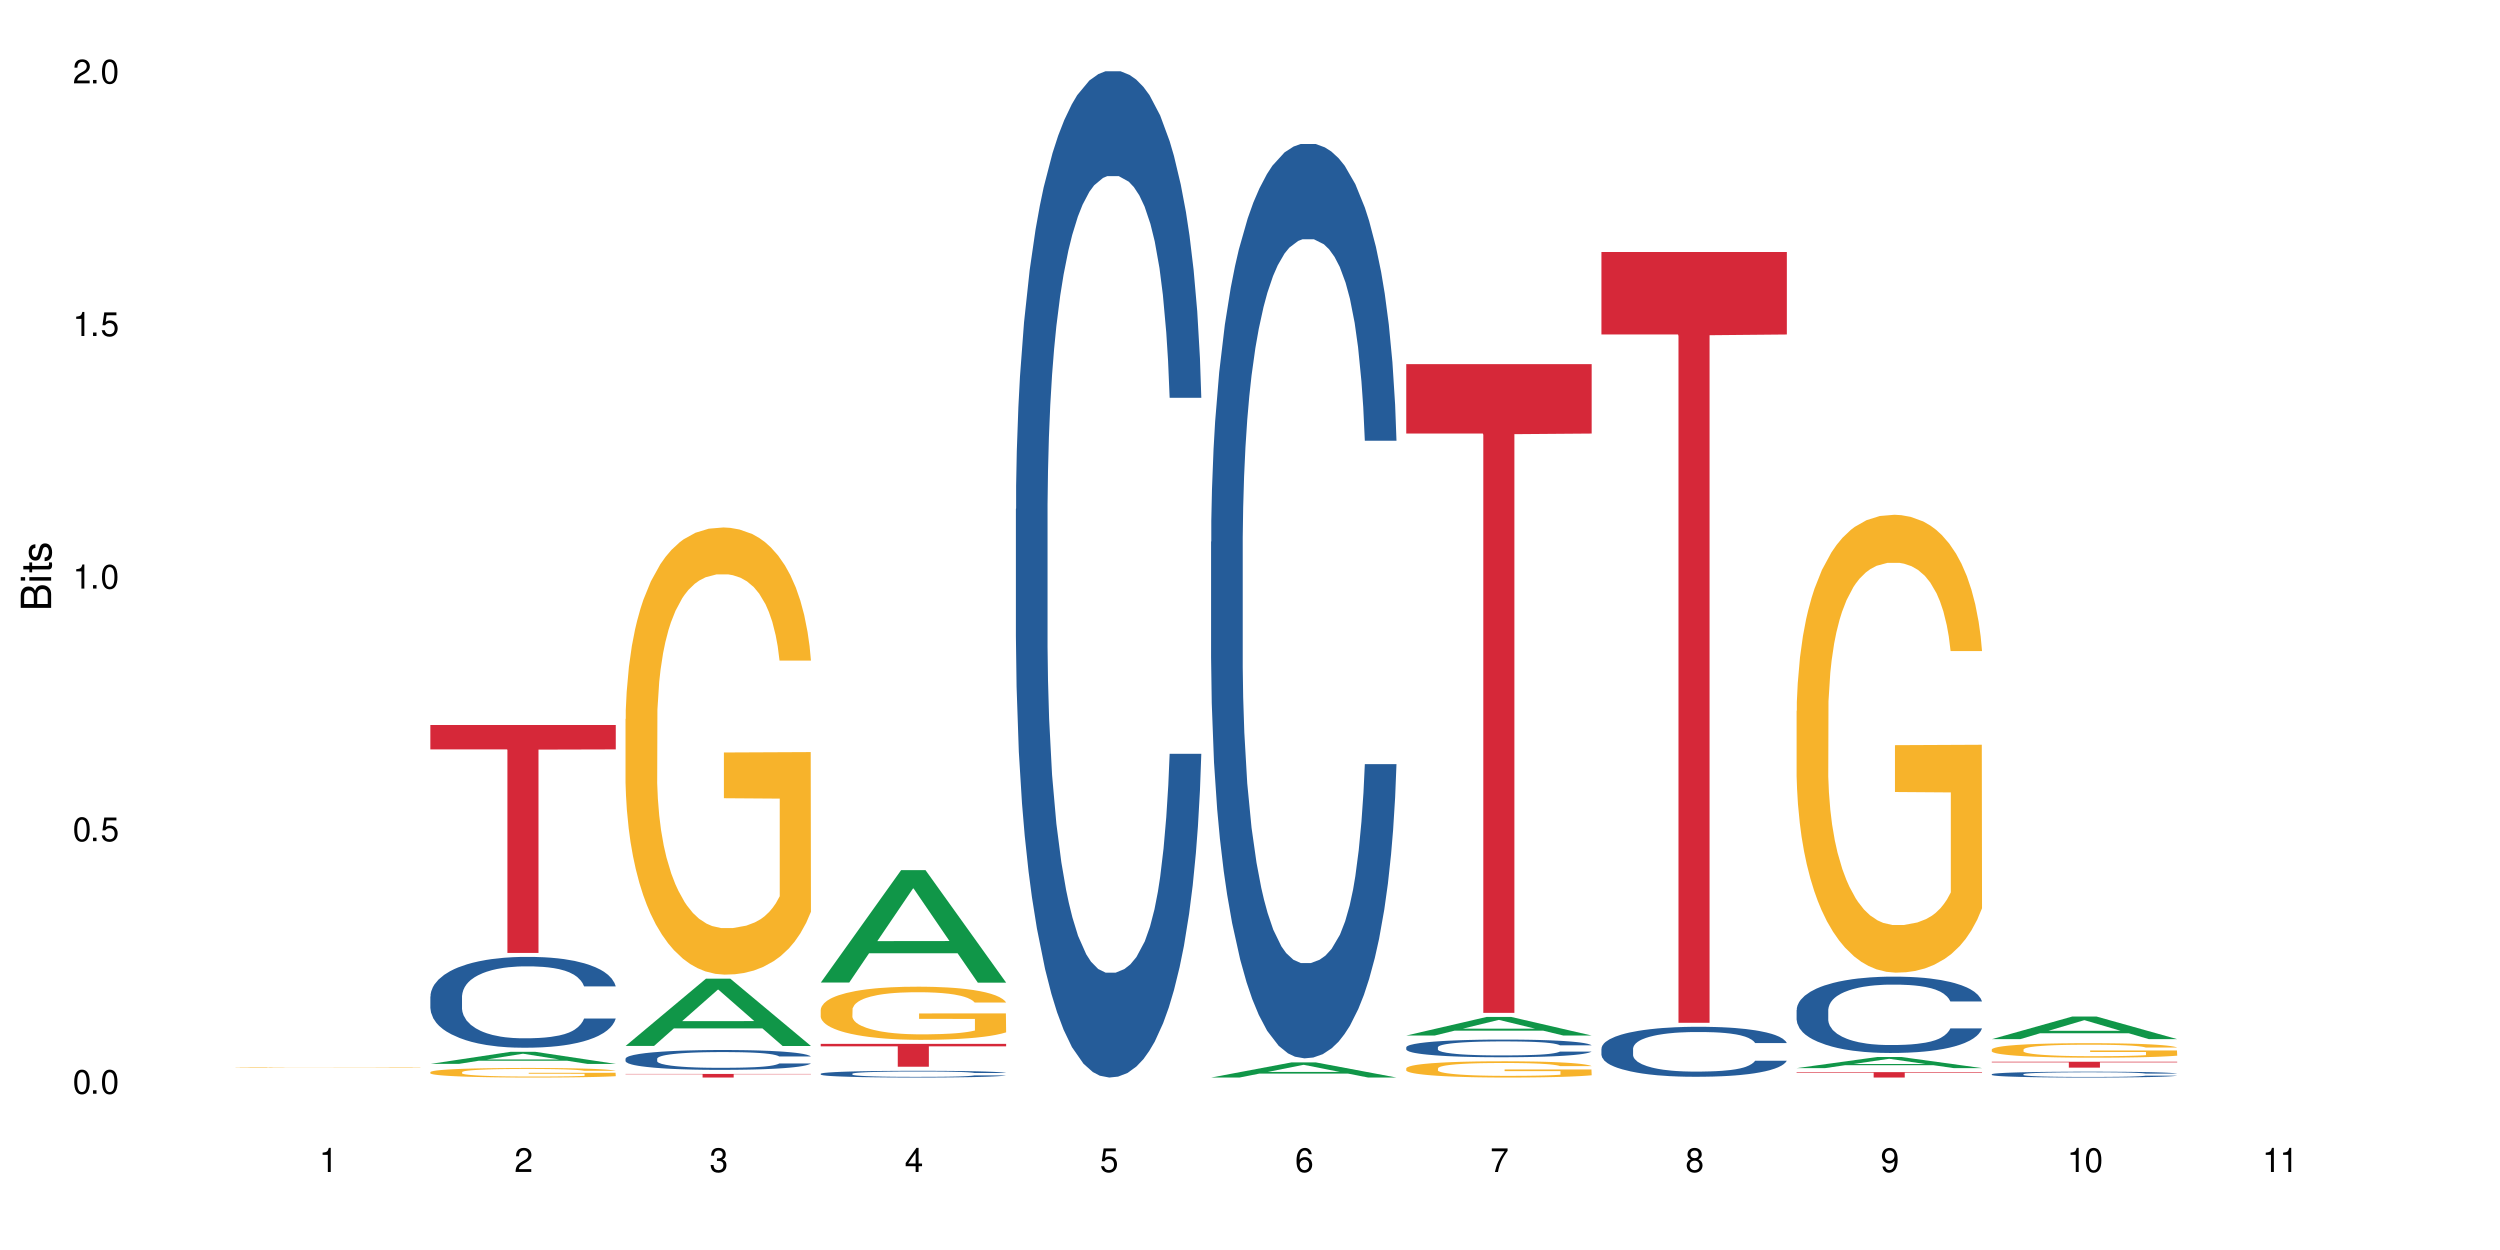 <?xml version="1.0" encoding="UTF-8"?>
<svg xmlns="http://www.w3.org/2000/svg" xmlns:xlink="http://www.w3.org/1999/xlink" width="720" height="360" viewBox="0 0 720 360">
<defs>
<g>
<g id="glyph-0-0">
</g>
<g id="glyph-0-1">
<path d="M 2.641 -6.938 C 2 -6.938 1.422 -6.656 1.078 -6.172 C 0.641 -5.562 0.406 -4.641 0.406 -3.359 C 0.406 -1.016 1.188 0.219 2.641 0.219 C 4.078 0.219 4.859 -1.016 4.859 -3.297 C 4.859 -4.641 4.656 -5.547 4.203 -6.172 C 3.844 -6.656 3.281 -6.938 2.641 -6.938 Z M 2.641 -6.188 C 3.547 -6.188 4 -5.25 4 -3.375 C 4 -1.406 3.562 -0.484 2.625 -0.484 C 1.734 -0.484 1.281 -1.438 1.281 -3.344 C 1.281 -5.25 1.734 -6.188 2.641 -6.188 Z M 2.641 -6.188 "/>
</g>
<g id="glyph-0-2">
<path d="M 1.828 -1 L 0.828 -1 L 0.828 0 L 1.828 0 Z M 1.828 -1 "/>
</g>
<g id="glyph-0-3">
<path d="M 4.562 -6.797 L 1.062 -6.797 L 0.547 -3.094 L 1.328 -3.094 C 1.719 -3.562 2.047 -3.734 2.578 -3.734 C 3.484 -3.734 4.062 -3.109 4.062 -2.094 C 4.062 -1.125 3.484 -0.531 2.578 -0.531 C 1.828 -0.531 1.375 -0.906 1.188 -1.672 L 0.328 -1.672 C 0.453 -1.109 0.547 -0.844 0.75 -0.594 C 1.125 -0.078 1.828 0.219 2.594 0.219 C 3.969 0.219 4.922 -0.781 4.922 -2.219 C 4.922 -3.562 4.031 -4.484 2.719 -4.484 C 2.25 -4.484 1.859 -4.359 1.469 -4.062 L 1.734 -5.969 L 4.562 -5.969 Z M 4.562 -6.797 "/>
</g>
<g id="glyph-0-4">
<path d="M 2.484 -4.938 L 2.484 0 L 3.328 0 L 3.328 -6.938 L 2.766 -6.938 C 2.469 -5.875 2.281 -5.734 0.984 -5.562 L 0.984 -4.938 Z M 2.484 -4.938 "/>
</g>
<g id="glyph-0-5">
<path d="M 4.859 -0.828 L 1.281 -0.828 C 1.359 -1.406 1.672 -1.781 2.5 -2.281 L 3.469 -2.828 C 4.406 -3.344 4.906 -4.062 4.906 -4.906 C 4.906 -5.484 4.672 -6.031 4.266 -6.406 C 3.859 -6.766 3.375 -6.938 2.719 -6.938 C 1.859 -6.938 1.219 -6.625 0.844 -6.031 C 0.609 -5.672 0.5 -5.234 0.484 -4.531 L 1.328 -4.531 C 1.359 -5.016 1.406 -5.281 1.531 -5.516 C 1.75 -5.938 2.188 -6.203 2.703 -6.203 C 3.469 -6.203 4.031 -5.641 4.031 -4.891 C 4.031 -4.344 3.719 -3.859 3.125 -3.516 L 2.234 -3 C 0.812 -2.172 0.406 -1.531 0.328 -0.016 L 4.859 -0.016 Z M 4.859 -0.828 "/>
</g>
<g id="glyph-0-6">
<path d="M 2.125 -3.188 L 2.578 -3.188 C 3.5 -3.188 3.984 -2.766 3.984 -1.922 C 3.984 -1.062 3.469 -0.531 2.594 -0.531 C 1.656 -0.531 1.203 -1 1.156 -2.016 L 0.312 -2.016 C 0.344 -1.453 0.438 -1.094 0.609 -0.781 C 0.953 -0.109 1.625 0.219 2.547 0.219 C 3.953 0.219 4.859 -0.625 4.859 -1.938 C 4.859 -2.828 4.516 -3.297 3.703 -3.594 C 4.344 -3.844 4.656 -4.328 4.656 -5.031 C 4.656 -6.219 3.875 -6.938 2.578 -6.938 C 1.203 -6.938 0.484 -6.172 0.453 -4.703 L 1.297 -4.703 C 1.312 -5.125 1.344 -5.359 1.453 -5.578 C 1.641 -5.969 2.062 -6.203 2.594 -6.203 C 3.344 -6.203 3.797 -5.75 3.797 -5 C 3.797 -4.516 3.609 -4.219 3.25 -4.047 C 3.016 -3.953 2.703 -3.922 2.125 -3.906 Z M 2.125 -3.188 "/>
</g>
<g id="glyph-0-7">
<path d="M 3.141 -1.672 L 3.141 0 L 3.984 0 L 3.984 -1.672 L 4.984 -1.672 L 4.984 -2.438 L 3.984 -2.438 L 3.984 -6.938 L 3.359 -6.938 L 0.266 -2.578 L 0.266 -1.672 Z M 3.141 -2.438 L 1 -2.438 L 3.141 -5.5 Z M 3.141 -2.438 "/>
</g>
<g id="glyph-0-8">
<path d="M 4.781 -5.125 C 4.609 -6.266 3.891 -6.938 2.844 -6.938 C 2.094 -6.938 1.422 -6.578 1.031 -5.953 C 0.594 -5.266 0.406 -4.422 0.406 -3.172 C 0.406 -2 0.578 -1.25 0.984 -0.641 C 1.359 -0.078 1.953 0.219 2.703 0.219 C 3.984 0.219 4.922 -0.75 4.922 -2.094 C 4.922 -3.375 4.062 -4.281 2.844 -4.281 C 2.172 -4.281 1.641 -4.031 1.281 -3.516 C 1.281 -5.234 1.828 -6.188 2.797 -6.188 C 3.391 -6.188 3.797 -5.797 3.938 -5.125 Z M 2.734 -3.531 C 3.547 -3.531 4.062 -2.953 4.062 -2.031 C 4.062 -1.156 3.484 -0.531 2.703 -0.531 C 1.922 -0.531 1.328 -1.188 1.328 -2.078 C 1.328 -2.938 1.906 -3.531 2.734 -3.531 Z M 2.734 -3.531 "/>
</g>
<g id="glyph-0-9">
<path d="M 4.984 -6.797 L 0.438 -6.797 L 0.438 -5.969 L 4.109 -5.969 C 2.5 -3.656 1.828 -2.234 1.328 0 L 2.219 0 C 2.594 -2.172 3.453 -4.047 4.984 -6.094 Z M 4.984 -6.797 "/>
</g>
<g id="glyph-0-10">
<path d="M 3.75 -3.656 C 4.469 -4.094 4.688 -4.438 4.688 -5.078 C 4.688 -6.172 3.844 -6.938 2.641 -6.938 C 1.438 -6.938 0.594 -6.172 0.594 -5.094 C 0.594 -4.438 0.812 -4.094 1.516 -3.656 C 0.734 -3.266 0.359 -2.703 0.359 -1.922 C 0.359 -0.656 1.281 0.219 2.641 0.219 C 3.984 0.219 4.922 -0.656 4.922 -1.922 C 4.922 -2.703 4.531 -3.266 3.75 -3.656 Z M 2.641 -6.188 C 3.359 -6.188 3.812 -5.75 3.812 -5.062 C 3.812 -4.406 3.344 -3.984 2.641 -3.984 C 1.922 -3.984 1.453 -4.406 1.453 -5.078 C 1.453 -5.75 1.922 -6.188 2.641 -6.188 Z M 2.641 -3.266 C 3.484 -3.266 4.062 -2.719 4.062 -1.906 C 4.062 -1.078 3.484 -0.531 2.625 -0.531 C 1.797 -0.531 1.219 -1.094 1.219 -1.906 C 1.219 -2.719 1.781 -3.266 2.641 -3.266 Z M 2.641 -3.266 "/>
</g>
<g id="glyph-0-11">
<path d="M 0.516 -1.578 C 0.672 -0.453 1.406 0.219 2.438 0.219 C 3.188 0.219 3.859 -0.141 4.266 -0.766 C 4.688 -1.453 4.891 -2.297 4.891 -3.547 C 4.891 -4.719 4.703 -5.453 4.312 -6.078 C 3.938 -6.641 3.344 -6.938 2.594 -6.938 C 1.297 -6.938 0.359 -5.969 0.359 -4.625 C 0.359 -3.344 1.234 -2.453 2.453 -2.453 C 3.094 -2.453 3.578 -2.672 4.016 -3.203 C 4 -1.484 3.469 -0.531 2.5 -0.531 C 1.906 -0.531 1.484 -0.906 1.359 -1.578 Z M 2.578 -6.203 C 3.375 -6.203 3.969 -5.531 3.969 -4.641 C 3.969 -3.797 3.391 -3.188 2.547 -3.188 C 1.734 -3.188 1.234 -3.766 1.234 -4.688 C 1.234 -5.562 1.797 -6.203 2.578 -6.203 Z M 2.578 -6.203 "/>
</g>
<g id="glyph-1-0">
</g>
<g id="glyph-1-1">
<path d="M 0 -0.953 L 0 -4.891 C 0 -5.719 -0.234 -6.344 -0.734 -6.797 C -1.188 -7.234 -1.812 -7.469 -2.5 -7.469 C -3.547 -7.469 -4.188 -7 -4.625 -5.875 C -4.984 -6.688 -5.625 -7.094 -6.531 -7.094 C -7.172 -7.094 -7.734 -6.859 -8.141 -6.391 C -8.562 -5.922 -8.75 -5.344 -8.75 -4.5 L -8.75 -0.953 Z M -4.984 -2.062 L -7.766 -2.062 L -7.766 -4.219 C -7.766 -4.844 -7.688 -5.203 -7.453 -5.5 C -7.219 -5.812 -6.859 -5.969 -6.375 -5.969 C -5.891 -5.969 -5.531 -5.812 -5.297 -5.5 C -5.062 -5.203 -4.984 -4.844 -4.984 -4.219 Z M -0.984 -2.062 L -4 -2.062 L -4 -4.781 C -4 -5.766 -3.438 -6.359 -2.484 -6.359 C -1.547 -6.359 -0.984 -5.766 -0.984 -4.781 Z M -0.984 -2.062 "/>
</g>
<g id="glyph-1-2">
<path d="M -6.281 -1.797 L -6.281 -0.797 L 0 -0.797 L 0 -1.797 Z M -8.75 -1.797 L -8.75 -0.797 L -7.484 -0.797 L -7.484 -1.797 Z M -8.75 -1.797 "/>
</g>
<g id="glyph-1-3">
<path d="M -6.281 -3.047 L -6.281 -2.016 L -8.016 -2.016 L -8.016 -1.016 L -6.281 -1.016 L -6.281 -0.172 L -5.469 -0.172 L -5.469 -1.016 L -0.719 -1.016 C -0.078 -1.016 0.281 -1.453 0.281 -2.234 C 0.281 -2.5 0.25 -2.719 0.188 -3.047 L -0.641 -3.047 C -0.609 -2.906 -0.594 -2.766 -0.594 -2.562 C -0.594 -2.141 -0.719 -2.016 -1.156 -2.016 L -5.469 -2.016 L -5.469 -3.047 Z M -6.281 -3.047 "/>
</g>
<g id="glyph-1-4">
<path d="M -4.531 -5.25 C -5.766 -5.25 -6.469 -4.422 -6.469 -2.969 C -6.469 -1.516 -5.719 -0.562 -4.547 -0.562 C -3.562 -0.562 -3.094 -1.062 -2.734 -2.562 L -2.516 -3.484 C -2.344 -4.188 -2.094 -4.469 -1.641 -4.469 C -1.047 -4.469 -0.641 -3.875 -0.641 -3 C -0.641 -2.453 -0.797 -2 -1.062 -1.75 C -1.25 -1.594 -1.422 -1.531 -1.875 -1.469 L -1.875 -0.406 C -0.422 -0.453 0.281 -1.266 0.281 -2.922 C 0.281 -4.5 -0.5 -5.516 -1.719 -5.516 C -2.656 -5.516 -3.172 -4.984 -3.469 -3.734 L -3.703 -2.766 C -3.891 -1.953 -4.156 -1.609 -4.594 -1.609 C -5.188 -1.609 -5.547 -2.125 -5.547 -2.938 C -5.547 -3.75 -5.203 -4.172 -4.531 -4.203 Z M -4.531 -5.25 "/>
</g>
</g>
</defs>
<rect x="-72" y="-36" width="864" height="432" fill="rgb(100%, 100%, 100%)" fill-opacity="1"/>
<path fill-rule="nonzero" fill="rgb(96.863%, 70.196%, 16.863%)" fill-opacity="1" d="M 67.73 307.371 L 67.797 307.371 L 67.797 307.367 L 68.055 307.359 L 68.707 307.348 L 69.555 307.34 L 70.465 307.332 L 71.051 307.332 L 72.027 307.324 L 72.875 307.32 L 75.023 307.312 L 77.762 307.305 L 79.258 307.305 L 80.949 307.301 L 83.359 307.297 L 84.469 307.297 L 87.855 307.293 L 104.199 307.293 L 106.285 307.297 L 107.91 307.297 L 109.605 307.301 L 111.688 307.305 L 113.645 307.309 L 116.77 307.316 L 118.07 307.32 L 119.18 307.328 L 120.156 307.336 L 120.742 307.34 L 121.133 307.348 L 112.078 307.348 L 111.559 307.34 L 110.973 307.336 L 108.043 307.324 L 106.219 307.32 L 104.656 307.316 L 102.703 307.312 L 88.961 307.312 L 87.66 307.316 L 85.836 307.316 L 84.727 307.32 L 84.078 307.32 L 82.125 307.324 L 80.82 307.332 L 80.105 307.336 L 79.191 307.34 L 78.543 307.344 L 77.824 307.352 L 77.434 307.355 L 76.914 307.367 L 76.848 307.398 L 77.043 307.406 L 77.434 307.41 L 77.957 307.418 L 78.738 307.426 L 79.52 307.43 L 80.887 307.438 L 82.059 307.441 L 82.969 307.441 L 84.727 307.449 L 85.445 307.449 L 87.137 307.453 L 88.895 307.453 L 91.047 307.457 L 106.676 307.457 L 107.781 307.453 L 109.148 307.453 L 110.125 307.449 L 111.039 307.449 L 112.145 307.445 L 112.145 307.406 L 96.059 307.406 L 96.059 307.387 L 121.066 307.387 L 121.133 307.453 L 119.766 307.457 L 118.07 307.461 L 116.441 307.465 L 114.75 307.469 L 112.34 307.469 L 110.387 307.473 L 107.391 307.477 L 88.441 307.477 L 86.355 307.473 L 84.273 307.473 L 81.668 307.469 L 79.973 307.465 L 76.457 307.457 L 74.895 307.453 L 73.852 307.449 L 72.812 307.445 L 71.703 307.441 L 70.66 307.434 L 69.879 307.43 L 69.164 307.422 L 68.645 307.418 L 68.121 307.41 L 67.859 307.402 L 67.73 307.398 Z M 67.73 307.371 "/>
<path fill-rule="nonzero" fill="rgb(6.275%, 58.824%, 28.235%)" fill-opacity="1" d="M 123.941 306.402 L 124 306.402 L 147.105 302.914 L 154.125 302.914 L 177.344 306.406 L 169.184 306.406 L 163.367 305.496 L 137.863 305.496 L 132.156 306.402 L 123.941 306.402 L 140.316 305.117 L 161.027 305.117 L 150.699 303.484 L 150.586 303.484 L 150.473 303.492 L 140.258 305.117 L 140.316 305.117 Z M 123.941 306.402 "/>
<path fill-rule="nonzero" fill="rgb(14.51%, 36.078%, 60%)" fill-opacity="1" d="M 123.941 286.98 L 124.008 286.953 L 124.008 286.383 L 124.203 285.473 L 124.66 284.324 L 125.113 283.535 L 126.285 282.125 L 127.914 280.762 L 129.609 279.711 L 130.844 279.09 L 131.953 278.613 L 134.492 277.727 L 136.121 277.273 L 137.879 276.867 L 140.027 276.461 L 141.59 276.223 L 145.109 275.84 L 147.711 275.672 L 149.73 275.602 L 154.094 275.602 L 156.699 275.695 L 158.59 275.816 L 160.672 276.008 L 162.43 276.223 L 165.492 276.746 L 168.227 277.418 L 169.465 277.801 L 171.418 278.539 L 172.914 279.258 L 173.957 279.879 L 175.129 280.762 L 176.172 281.84 L 176.953 283.059 L 177.344 284.086 L 168.227 284.086 L 167.77 283.129 L 167.25 282.391 L 166.273 281.41 L 165.297 280.715 L 163.93 280.023 L 162.691 279.566 L 160.996 279.113 L 159.5 278.828 L 157.938 278.613 L 156.438 278.469 L 153.574 278.324 L 150.254 278.324 L 149.016 278.371 L 146.477 278.562 L 145.109 278.73 L 143.152 279.066 L 141.785 279.375 L 140.156 279.855 L 139.051 280.262 L 137.684 280.883 L 136.707 281.434 L 135.598 282.223 L 134.949 282.82 L 134.363 283.488 L 133.84 284.277 L 133.449 285.113 L 133.191 286 L 133.059 286.859 L 133.059 290.562 L 133.191 291.426 L 133.516 292.43 L 134.363 293.887 L 135.598 295.152 L 137.031 296.156 L 138.398 296.875 L 139.18 297.211 L 140.223 297.594 L 141.852 298.07 L 144.195 298.547 L 145.562 298.738 L 147.648 298.93 L 149.797 299.027 L 152.66 299.027 L 155.203 298.93 L 156.895 298.812 L 158.652 298.621 L 161.062 298.215 L 162.559 297.832 L 163.863 297.379 L 164.84 296.922 L 165.492 296.539 L 166.469 295.801 L 167.25 294.988 L 167.836 294.148 L 168.227 293.336 L 177.344 293.336 L 176.953 294.293 L 176.367 295.227 L 175.781 295.918 L 174.867 296.754 L 173.828 297.496 L 172.328 298.332 L 171.09 298.883 L 169.465 299.48 L 167.965 299.934 L 166.336 300.34 L 163.93 300.82 L 162.363 301.059 L 160.672 301.273 L 158.652 301.465 L 156.113 301.633 L 153.379 301.727 L 150.84 301.75 L 148.102 301.703 L 146.086 301.609 L 143.414 301.395 L 140.094 300.961 L 137.684 300.508 L 135.793 300.055 L 134.168 299.578 L 132.344 298.93 L 130 297.879 L 128.566 297.066 L 127.59 296.398 L 126.48 295.465 L 125.699 294.629 L 124.789 293.289 L 124.137 291.594 L 123.941 290.277 Z M 123.941 286.98 "/>
<path fill-rule="nonzero" fill="rgb(96.863%, 70.196%, 16.863%)" fill-opacity="1" d="M 123.941 308.754 L 124.008 308.75 L 124.008 308.699 L 124.27 308.586 L 124.918 308.43 L 125.766 308.301 L 126.676 308.203 L 127.266 308.148 L 128.242 308.074 L 129.086 308.016 L 131.234 307.902 L 133.973 307.797 L 135.469 307.754 L 137.164 307.711 L 139.57 307.66 L 140.68 307.645 L 144.066 307.605 L 147.906 307.578 L 152.141 307.57 L 154.094 307.574 L 156.766 307.582 L 160.41 307.609 L 162.496 307.637 L 164.125 307.66 L 165.816 307.695 L 167.902 307.746 L 169.855 307.805 L 171.418 307.867 L 172.98 307.941 L 174.281 308.023 L 175.391 308.109 L 176.367 308.215 L 176.953 308.305 L 177.344 308.395 L 168.293 308.395 L 167.77 308.305 L 167.184 308.238 L 166.207 308.152 L 165.23 308.094 L 164.254 308.047 L 162.43 307.98 L 160.867 307.938 L 158.914 307.902 L 157.023 307.883 L 154.875 307.867 L 153.574 307.859 L 150.121 307.859 L 146.996 307.879 L 145.172 307.898 L 143.871 307.918 L 142.047 307.957 L 140.941 307.988 L 140.289 308.008 L 138.336 308.086 L 137.031 308.156 L 136.316 308.203 L 135.402 308.281 L 134.754 308.348 L 134.035 308.449 L 133.645 308.523 L 133.125 308.695 L 133.059 309.148 L 133.254 309.246 L 133.645 309.348 L 134.168 309.441 L 134.949 309.535 L 135.73 309.609 L 137.098 309.707 L 138.27 309.773 L 139.18 309.816 L 140.941 309.883 L 141.656 309.906 L 143.348 309.953 L 145.109 309.988 L 147.258 310.016 L 148.883 310.031 L 151.488 310.047 L 154.812 310.047 L 158.719 310.031 L 161.191 310.008 L 162.887 309.988 L 163.992 309.973 L 165.359 309.945 L 166.336 309.918 L 167.25 309.891 L 168.355 309.848 L 168.355 309.246 L 152.27 309.242 L 152.27 308.961 L 177.277 308.957 L 177.344 309.945 L 175.977 310.012 L 174.281 310.078 L 172.656 310.129 L 170.961 310.172 L 168.551 310.219 L 166.598 310.25 L 163.602 310.285 L 160.867 310.309 L 158 310.324 L 155.461 310.328 L 152.465 310.332 L 149.797 310.328 L 146.93 310.312 L 144.652 310.293 L 142.566 310.266 L 140.484 310.234 L 137.879 310.18 L 136.188 310.137 L 134.426 310.086 L 132.668 310.023 L 131.105 309.953 L 130.062 309.902 L 129.023 309.84 L 127.914 309.766 L 126.871 309.68 L 126.09 309.602 L 125.375 309.512 L 124.855 309.43 L 124.332 309.316 L 124.074 309.227 L 123.941 309.148 Z M 123.941 308.754 "/>
<path fill-rule="nonzero" fill="rgb(83.922%, 15.686%, 22.353%)" fill-opacity="1" d="M 123.941 208.805 L 177.344 208.805 L 177.344 215.828 L 155.086 215.891 L 155.086 274.438 L 146.133 274.438 L 146.133 215.953 L 146.004 215.828 L 123.941 215.828 Z M 123.941 208.805 "/>
<path fill-rule="nonzero" fill="rgb(6.275%, 58.824%, 28.235%)" fill-opacity="1" d="M 180.152 301.227 L 180.211 301.207 L 203.316 281.863 L 210.336 281.863 L 233.555 301.242 L 225.395 301.242 L 219.578 296.184 L 194.074 296.184 L 188.371 301.227 L 180.152 301.227 L 196.527 294.094 L 217.238 294.074 L 206.91 285.031 L 206.797 285.012 L 206.684 285.066 L 196.473 294.074 L 196.527 294.094 Z M 180.152 301.227 "/>
<path fill-rule="nonzero" fill="rgb(14.51%, 36.078%, 60%)" fill-opacity="1" d="M 180.152 304.895 L 180.219 304.891 L 180.219 304.766 L 180.414 304.566 L 180.871 304.316 L 181.324 304.141 L 182.5 303.832 L 184.125 303.535 L 185.82 303.305 L 187.059 303.172 L 188.164 303.066 L 190.703 302.871 L 192.332 302.773 L 194.09 302.684 L 196.238 302.594 L 197.801 302.543 L 201.32 302.461 L 203.922 302.422 L 205.941 302.406 L 210.305 302.406 L 212.91 302.43 L 214.801 302.453 L 216.883 302.496 L 218.641 302.543 L 221.703 302.66 L 224.438 302.805 L 225.676 302.887 L 227.629 303.051 L 229.125 303.207 L 230.168 303.344 L 231.34 303.535 L 232.383 303.77 L 233.164 304.039 L 233.555 304.262 L 224.438 304.262 L 223.98 304.055 L 223.461 303.891 L 222.484 303.676 L 221.508 303.527 L 220.141 303.375 L 218.902 303.273 L 217.207 303.176 L 215.711 303.113 L 214.148 303.066 L 212.648 303.035 L 209.785 303.004 L 206.465 303.004 L 205.227 303.012 L 202.688 303.055 L 201.32 303.094 L 199.363 303.164 L 197.996 303.234 L 196.371 303.336 L 195.262 303.426 L 193.895 303.562 L 192.918 303.684 L 191.812 303.855 L 191.16 303.984 L 190.574 304.133 L 190.051 304.305 L 189.66 304.488 L 189.402 304.68 L 189.27 304.867 L 189.27 305.68 L 189.402 305.867 L 189.727 306.086 L 190.574 306.406 L 191.812 306.68 L 193.242 306.902 L 194.609 307.059 L 195.395 307.129 L 196.434 307.215 L 198.062 307.32 L 200.406 307.422 L 201.773 307.465 L 203.859 307.508 L 206.008 307.527 L 208.875 307.527 L 211.414 307.508 L 213.105 307.48 L 214.863 307.438 L 217.273 307.352 L 218.773 307.266 L 220.074 307.168 L 221.051 307.066 L 221.703 306.984 L 222.68 306.824 L 223.461 306.645 L 224.047 306.461 L 224.438 306.285 L 233.555 306.285 L 233.164 306.492 L 232.578 306.695 L 231.992 306.848 L 231.082 307.031 L 230.039 307.195 L 228.539 307.375 L 227.305 307.496 L 225.676 307.629 L 224.176 307.727 L 222.551 307.816 L 220.141 307.918 L 218.578 307.973 L 216.883 308.02 L 214.863 308.062 L 212.324 308.098 L 209.59 308.117 L 207.051 308.125 L 204.316 308.113 L 202.297 308.094 L 199.625 308.047 L 196.305 307.949 L 193.895 307.852 L 192.008 307.754 L 190.379 307.648 L 188.555 307.508 L 186.211 307.277 L 184.777 307.098 L 183.801 306.953 L 182.695 306.75 L 181.914 306.566 L 181 306.273 L 180.348 305.902 L 180.152 305.617 Z M 180.152 304.895 "/>
<path fill-rule="nonzero" fill="rgb(96.863%, 70.196%, 16.863%)" fill-opacity="1" d="M 180.152 207.07 L 180.219 206.953 L 180.219 204.602 L 180.48 199.309 L 181.129 192.016 L 181.977 186.016 L 182.891 181.312 L 183.477 178.84 L 184.453 175.312 L 185.297 172.727 L 187.449 167.434 L 190.184 162.492 L 191.68 160.375 L 193.375 158.375 L 195.785 156.141 L 196.891 155.316 L 200.277 153.438 L 204.121 152.262 L 208.352 151.906 L 210.305 152.023 L 212.977 152.496 L 216.621 153.789 L 218.707 154.965 L 220.336 156.141 L 222.027 157.672 L 224.113 160.023 L 226.066 162.844 L 227.629 165.668 L 229.191 169.195 L 230.492 172.961 L 231.602 177.078 L 232.578 182.016 L 233.164 186.133 L 233.555 190.25 L 224.504 190.25 L 223.98 186.133 L 223.395 182.957 L 222.418 179.078 L 221.441 176.254 L 220.465 174.02 L 218.641 170.961 L 217.078 169.078 L 215.125 167.434 L 213.238 166.375 L 211.086 165.668 L 209.785 165.434 L 206.332 165.434 L 203.207 166.258 L 201.383 167.199 L 200.082 168.137 L 198.258 169.902 L 197.152 171.312 L 196.5 172.254 L 194.547 175.902 L 193.242 179.195 L 192.527 181.43 L 191.617 184.957 L 190.965 188.133 L 190.246 192.84 L 189.855 196.367 L 189.336 204.363 L 189.27 225.535 L 189.465 230.004 L 189.855 234.828 L 190.379 239.062 L 191.16 243.531 L 191.941 246.941 L 193.309 251.531 L 194.48 254.59 L 195.395 256.586 L 197.152 259.762 L 197.867 260.82 L 199.562 262.938 L 201.32 264.586 L 203.469 265.996 L 205.098 266.703 L 207.699 267.289 L 211.023 267.289 L 214.93 266.586 L 217.402 265.645 L 219.098 264.703 L 220.203 263.879 L 221.57 262.586 L 222.551 261.41 L 223.461 260.117 L 224.566 258.117 L 224.566 230.004 L 208.484 229.887 L 208.484 216.715 L 233.488 216.598 L 233.555 262.586 L 232.188 265.762 L 230.492 268.82 L 228.867 271.172 L 227.172 273.172 L 224.762 275.406 L 222.809 276.816 L 219.812 278.465 L 217.078 279.523 L 214.215 280.23 L 211.672 280.582 L 208.68 280.699 L 206.008 280.465 L 203.141 279.758 L 200.863 278.816 L 198.777 277.641 L 196.695 276.113 L 194.09 273.641 L 192.398 271.645 L 190.641 269.172 L 188.879 266.23 L 187.316 263.055 L 186.277 260.586 L 185.234 257.766 L 184.125 254.234 L 183.086 250.234 L 182.305 246.59 L 181.586 242.473 L 181.066 238.594 L 180.543 233.301 L 180.285 229.066 L 180.152 225.418 Z M 180.152 207.07 "/>
<path fill-rule="nonzero" fill="rgb(83.922%, 15.686%, 22.353%)" fill-opacity="1" d="M 180.152 309.289 L 233.555 309.289 L 233.555 309.398 L 211.301 309.398 L 211.301 310.332 L 202.344 310.332 L 202.344 309.402 L 202.215 309.398 L 180.152 309.398 Z M 180.152 309.289 "/>
<path fill-rule="nonzero" fill="rgb(6.275%, 58.824%, 28.235%)" fill-opacity="1" d="M 236.367 282.973 L 236.422 282.941 L 259.527 250.598 L 266.547 250.598 L 289.766 283 L 281.609 283 L 275.789 274.543 L 250.285 274.543 L 244.582 282.973 L 236.367 282.973 L 252.738 271.043 L 273.449 271.016 L 263.121 255.895 L 263.008 255.863 L 262.895 255.953 L 252.684 271.016 L 252.738 271.043 Z M 236.367 282.973 "/>
<path fill-rule="nonzero" fill="rgb(14.51%, 36.078%, 60%)" fill-opacity="1" d="M 236.367 309.234 L 236.43 309.234 L 236.43 309.191 L 236.625 309.125 L 237.082 309.039 L 237.539 308.98 L 238.711 308.875 L 240.34 308.773 L 242.031 308.695 L 243.27 308.648 L 244.375 308.613 L 246.914 308.547 L 248.543 308.516 L 250.301 308.484 L 252.449 308.453 L 254.016 308.438 L 257.531 308.41 L 260.137 308.395 L 262.152 308.391 L 266.516 308.391 L 269.121 308.398 L 271.012 308.406 L 273.094 308.422 L 274.852 308.438 L 277.914 308.477 L 280.648 308.527 L 281.887 308.555 L 283.84 308.609 L 285.34 308.664 L 286.379 308.707 L 287.551 308.773 L 288.594 308.855 L 289.375 308.945 L 289.766 309.02 L 280.648 309.02 L 280.191 308.949 L 279.672 308.895 L 278.695 308.82 L 277.719 308.77 L 276.352 308.719 L 275.113 308.684 L 273.422 308.652 L 271.922 308.629 L 270.359 308.613 L 268.863 308.605 L 265.996 308.594 L 262.676 308.594 L 261.438 308.598 L 258.898 308.609 L 257.531 308.625 L 255.578 308.648 L 254.211 308.672 L 252.582 308.707 L 251.473 308.738 L 250.105 308.781 L 249.129 308.824 L 248.023 308.883 L 247.371 308.926 L 246.785 308.977 L 246.266 309.035 L 245.875 309.098 L 245.613 309.164 L 245.484 309.227 L 245.484 309.5 L 245.613 309.566 L 245.938 309.641 L 246.785 309.75 L 248.023 309.844 L 249.457 309.918 L 250.824 309.969 L 251.605 309.996 L 252.645 310.023 L 254.273 310.059 L 256.617 310.094 L 257.984 310.109 L 260.07 310.121 L 262.219 310.129 L 265.086 310.129 L 267.625 310.121 L 269.316 310.113 L 271.074 310.102 L 273.484 310.07 L 274.984 310.043 L 276.285 310.008 L 277.262 309.973 L 277.914 309.945 L 278.891 309.891 L 279.672 309.832 L 280.258 309.77 L 280.648 309.707 L 289.766 309.707 L 289.375 309.777 L 288.789 309.848 L 288.203 309.898 L 287.293 309.961 L 286.25 310.016 L 284.75 310.078 L 283.516 310.121 L 281.887 310.164 L 280.387 310.199 L 278.762 310.227 L 276.352 310.262 L 274.789 310.281 L 273.094 310.297 L 271.074 310.312 L 268.535 310.324 L 265.801 310.332 L 263.262 310.332 L 260.527 310.328 L 258.508 310.32 L 255.836 310.305 L 252.516 310.273 L 250.105 310.238 L 248.219 310.207 L 246.59 310.172 L 244.766 310.121 L 242.422 310.043 L 240.988 309.984 L 240.012 309.934 L 238.906 309.867 L 238.125 309.805 L 237.211 309.703 L 236.562 309.578 L 236.367 309.48 Z M 236.367 309.234 "/>
<path fill-rule="nonzero" fill="rgb(96.863%, 70.196%, 16.863%)" fill-opacity="1" d="M 236.367 290.723 L 236.43 290.707 L 236.43 290.43 L 236.691 289.801 L 237.344 288.934 L 238.188 288.219 L 239.102 287.66 L 239.688 287.367 L 240.664 286.949 L 241.512 286.641 L 243.66 286.012 L 246.395 285.422 L 247.891 285.172 L 249.586 284.934 L 251.996 284.668 L 253.102 284.57 L 256.488 284.348 L 260.332 284.207 L 264.562 284.164 L 266.516 284.18 L 269.188 284.234 L 272.836 284.391 L 274.918 284.527 L 276.547 284.668 L 278.238 284.852 L 280.324 285.129 L 282.277 285.465 L 283.84 285.801 L 285.402 286.223 L 286.707 286.668 L 287.812 287.156 L 288.789 287.746 L 289.375 288.234 L 289.766 288.723 L 280.715 288.723 L 280.191 288.234 L 279.605 287.855 L 278.629 287.395 L 277.652 287.059 L 276.676 286.793 L 274.852 286.43 L 273.289 286.207 L 271.336 286.012 L 269.449 285.887 L 267.301 285.801 L 265.996 285.773 L 262.543 285.773 L 259.418 285.871 L 257.594 285.984 L 256.293 286.094 L 254.469 286.305 L 253.363 286.473 L 252.711 286.586 L 250.758 287.02 L 249.457 287.41 L 248.738 287.676 L 247.828 288.094 L 247.176 288.473 L 246.461 289.031 L 246.07 289.449 L 245.547 290.402 L 245.484 292.918 L 245.68 293.449 L 246.07 294.023 L 246.59 294.527 L 247.371 295.059 L 248.152 295.461 L 249.52 296.008 L 250.691 296.371 L 251.605 296.609 L 253.363 296.988 L 254.078 297.113 L 255.773 297.363 L 257.531 297.559 L 259.68 297.727 L 261.309 297.812 L 263.914 297.883 L 267.234 297.883 L 271.141 297.797 L 273.617 297.684 L 275.309 297.574 L 276.418 297.477 L 277.785 297.32 L 278.762 297.184 L 279.672 297.027 L 280.781 296.789 L 280.781 293.449 L 264.695 293.434 L 264.695 291.871 L 289.699 291.855 L 289.766 297.32 L 288.398 297.699 L 286.707 298.062 L 285.078 298.344 L 283.383 298.582 L 280.977 298.848 L 279.02 299.016 L 276.023 299.211 L 273.289 299.336 L 270.426 299.418 L 267.887 299.461 L 264.891 299.477 L 262.219 299.445 L 259.355 299.363 L 257.074 299.25 L 254.992 299.113 L 252.906 298.93 L 250.301 298.637 L 248.609 298.398 L 246.852 298.105 L 245.094 297.754 L 243.527 297.379 L 242.488 297.086 L 241.445 296.75 L 240.34 296.328 L 239.297 295.855 L 238.516 295.422 L 237.797 294.93 L 237.277 294.469 L 236.758 293.84 L 236.496 293.336 L 236.367 292.902 Z M 236.367 290.723 "/>
<path fill-rule="nonzero" fill="rgb(83.922%, 15.686%, 22.353%)" fill-opacity="1" d="M 236.367 300.641 L 289.766 300.641 L 289.766 301.344 L 267.512 301.352 L 267.512 307.227 L 258.555 307.227 L 258.555 301.355 L 258.426 301.344 L 236.367 301.344 Z M 236.367 300.641 "/>
<path fill-rule="nonzero" fill="rgb(14.51%, 36.078%, 60%)" fill-opacity="1" d="M 292.578 146.621 L 292.641 146.355 L 292.641 140 L 292.836 129.934 L 293.293 117.215 L 293.75 108.477 L 294.922 92.844 L 296.551 77.746 L 298.242 66.09 L 299.48 59.203 L 300.586 53.902 L 303.125 44.102 L 304.754 39.07 L 306.512 34.566 L 308.664 30.062 L 310.227 27.414 L 313.742 23.176 L 316.348 21.32 L 318.367 20.527 L 322.73 20.527 L 325.332 21.586 L 327.223 22.91 L 329.305 25.031 L 331.066 27.414 L 334.125 33.242 L 336.859 40.66 L 338.098 44.898 L 340.051 53.109 L 341.551 61.055 L 342.59 67.945 L 343.762 77.746 L 344.805 89.668 L 345.586 103.176 L 345.977 114.566 L 336.859 114.566 L 336.406 103.973 L 335.883 95.758 L 334.906 84.898 L 333.93 77.215 L 332.562 69.535 L 331.324 64.5 L 329.633 59.469 L 328.133 56.289 L 326.57 53.902 L 325.074 52.316 L 322.207 50.727 L 318.887 50.727 L 317.648 51.254 L 315.109 53.375 L 313.742 55.23 L 311.789 58.938 L 310.422 62.383 L 308.793 67.68 L 307.684 72.184 L 306.316 79.07 L 305.34 85.164 L 304.234 93.906 L 303.582 100.527 L 302.996 107.945 L 302.477 116.688 L 302.086 125.957 L 301.824 135.762 L 301.695 145.297 L 301.695 186.355 L 301.824 195.895 L 302.148 207.02 L 302.996 223.18 L 304.234 237.219 L 305.668 248.344 L 307.035 256.293 L 307.816 260 L 308.859 264.238 L 310.484 269.535 L 312.832 274.836 L 314.199 276.953 L 316.281 279.074 L 318.43 280.133 L 321.297 280.133 L 323.836 279.074 L 325.527 277.75 L 327.289 275.629 L 329.695 271.125 L 331.195 266.887 L 332.496 261.855 L 333.473 256.82 L 334.125 252.582 L 335.102 244.371 L 335.883 235.363 L 336.469 226.094 L 336.859 217.086 L 345.977 217.086 L 345.586 227.684 L 345 238.012 L 344.414 245.695 L 343.504 254.969 L 342.461 263.18 L 340.965 272.449 L 339.727 278.543 L 338.098 285.168 L 336.602 290.199 L 334.973 294.703 L 332.562 300 L 331 302.648 L 329.305 305.035 L 327.289 307.152 L 324.746 309.008 L 322.012 310.066 L 319.473 310.332 L 316.738 309.801 L 314.719 308.742 L 312.047 306.359 L 308.727 301.59 L 306.316 296.559 L 304.43 291.523 L 302.801 286.227 L 300.977 279.074 L 298.633 267.418 L 297.199 258.41 L 296.223 250.992 L 295.117 240.664 L 294.336 231.391 L 293.422 216.555 L 292.773 197.746 L 292.578 183.18 Z M 292.578 146.621 "/>
<path fill-rule="nonzero" fill="rgb(6.275%, 58.824%, 28.235%)" fill-opacity="1" d="M 348.789 310.328 L 348.844 310.324 L 371.953 305.973 L 378.969 305.973 L 402.188 310.332 L 394.031 310.332 L 388.211 309.195 L 362.711 309.195 L 357.004 310.328 L 348.789 310.328 L 365.164 308.723 L 385.871 308.719 L 375.547 306.684 L 375.434 306.68 L 375.316 306.691 L 365.105 308.719 L 365.164 308.723 Z M 348.789 310.328 "/>
<path fill-rule="nonzero" fill="rgb(14.51%, 36.078%, 60%)" fill-opacity="1" d="M 348.789 156.051 L 348.852 155.812 L 348.852 150.035 L 349.051 140.887 L 349.504 129.332 L 349.961 121.391 L 351.133 107.188 L 352.762 93.469 L 354.453 82.879 L 355.691 76.617 L 356.797 71.805 L 359.34 62.898 L 360.965 58.324 L 362.727 54.234 L 364.875 50.141 L 366.438 47.734 L 369.953 43.883 L 372.559 42.199 L 374.578 41.477 L 378.941 41.477 L 381.547 42.438 L 383.434 43.641 L 385.52 45.566 L 387.277 47.734 L 390.336 53.031 L 393.07 59.77 L 394.309 63.621 L 396.262 71.082 L 397.762 78.305 L 398.805 84.562 L 399.977 93.469 L 401.016 104.301 L 401.797 116.574 L 402.188 126.926 L 393.07 126.926 L 392.617 117.297 L 392.094 109.836 L 391.117 99.969 L 390.141 92.988 L 388.773 86.008 L 387.535 81.434 L 385.844 76.859 L 384.344 73.973 L 382.781 71.805 L 381.285 70.359 L 378.418 68.918 L 375.098 68.918 L 373.859 69.398 L 371.32 71.324 L 369.953 73.008 L 368 76.379 L 366.633 79.508 L 365.004 84.32 L 363.898 88.414 L 362.531 94.672 L 361.551 100.207 L 360.445 108.152 L 359.793 114.168 L 359.207 120.91 L 358.688 128.852 L 358.297 137.277 L 358.035 146.184 L 357.906 154.848 L 357.906 192.156 L 358.035 200.824 L 358.363 210.934 L 359.207 225.617 L 360.445 238.375 L 361.879 248.484 L 363.246 255.703 L 364.027 259.074 L 365.07 262.926 L 366.695 267.738 L 369.043 272.555 L 370.41 274.48 L 372.492 276.406 L 374.641 277.367 L 377.508 277.367 L 380.047 276.406 L 381.742 275.203 L 383.5 273.277 L 385.91 269.184 L 387.406 265.332 L 388.707 260.758 L 389.688 256.188 L 390.336 252.336 L 391.312 244.871 L 392.094 236.688 L 392.68 228.266 L 393.07 220.078 L 402.188 220.078 L 401.797 229.707 L 401.211 239.098 L 400.625 246.078 L 399.715 254.5 L 398.672 261.965 L 397.176 270.387 L 395.938 275.926 L 394.309 281.941 L 392.812 286.516 L 391.184 290.605 L 388.773 295.422 L 387.211 297.828 L 385.52 299.996 L 383.5 301.922 L 380.961 303.605 L 378.223 304.566 L 375.684 304.809 L 372.949 304.328 L 370.93 303.363 L 368.262 301.199 L 364.938 296.867 L 362.531 292.293 L 360.641 287.719 L 359.012 282.906 L 357.188 276.406 L 354.844 265.812 L 353.41 257.629 L 352.434 250.891 L 351.328 241.504 L 350.547 233.078 L 349.637 219.598 L 348.984 202.508 L 348.789 189.27 Z M 348.789 156.051 "/>
<path fill-rule="nonzero" fill="rgb(6.275%, 58.824%, 28.235%)" fill-opacity="1" d="M 405 298.23 L 405.059 298.223 L 428.164 292.871 L 435.18 292.871 L 458.402 298.234 L 450.242 298.234 L 444.422 296.832 L 418.922 296.832 L 413.215 298.23 L 405 298.23 L 421.375 296.254 L 442.082 296.25 L 431.758 293.746 L 431.645 293.742 L 431.527 293.754 L 421.316 296.25 L 421.375 296.254 Z M 405 298.23 "/>
<path fill-rule="nonzero" fill="rgb(14.51%, 36.078%, 60%)" fill-opacity="1" d="M 405 301.613 L 405.066 301.609 L 405.066 301.496 L 405.262 301.32 L 405.715 301.098 L 406.172 300.941 L 407.344 300.668 L 408.973 300.402 L 410.664 300.199 L 411.902 300.078 L 413.012 299.984 L 415.551 299.812 L 417.18 299.723 L 418.938 299.645 L 421.086 299.566 L 422.648 299.52 L 426.164 299.445 L 428.77 299.41 L 430.789 299.398 L 435.152 299.398 L 437.758 299.418 L 439.645 299.441 L 441.73 299.477 L 443.488 299.52 L 446.547 299.621 L 449.285 299.75 L 450.52 299.824 L 452.473 299.969 L 453.973 300.109 L 455.016 300.23 L 456.188 300.402 L 457.227 300.613 L 458.012 300.852 L 458.402 301.051 L 449.285 301.051 L 448.828 300.863 L 448.309 300.719 L 447.328 300.527 L 446.352 300.395 L 444.984 300.258 L 443.746 300.172 L 442.055 300.082 L 440.559 300.027 L 438.992 299.984 L 437.496 299.957 L 434.629 299.93 L 431.309 299.93 L 430.07 299.938 L 427.531 299.977 L 426.164 300.008 L 424.211 300.074 L 422.844 300.133 L 421.215 300.227 L 420.109 300.305 L 418.742 300.426 L 417.766 300.535 L 416.656 300.688 L 416.004 300.805 L 415.418 300.934 L 414.898 301.086 L 414.508 301.25 L 414.246 301.422 L 414.117 301.59 L 414.117 302.312 L 414.246 302.477 L 414.574 302.676 L 415.418 302.957 L 416.656 303.203 L 418.09 303.398 L 419.457 303.539 L 420.238 303.605 L 421.281 303.68 L 422.91 303.773 L 425.254 303.863 L 426.621 303.902 L 428.703 303.941 L 430.855 303.957 L 433.719 303.957 L 436.258 303.941 L 437.953 303.918 L 439.711 303.879 L 442.121 303.801 L 443.617 303.727 L 444.922 303.637 L 445.898 303.547 L 446.547 303.473 L 447.523 303.328 L 448.309 303.172 L 448.895 303.008 L 449.285 302.852 L 458.402 302.852 L 458.012 303.035 L 457.426 303.219 L 456.836 303.352 L 455.926 303.516 L 454.883 303.66 L 453.387 303.824 L 452.148 303.93 L 450.52 304.047 L 449.023 304.137 L 447.395 304.215 L 444.984 304.309 L 443.422 304.355 L 441.73 304.395 L 439.711 304.434 L 437.172 304.465 L 434.434 304.484 L 431.895 304.488 L 429.16 304.48 L 427.141 304.461 L 424.473 304.418 L 421.148 304.336 L 418.742 304.246 L 416.852 304.16 L 415.223 304.066 L 413.402 303.941 L 411.055 303.734 L 409.625 303.578 L 408.648 303.445 L 407.539 303.266 L 406.758 303.102 L 405.848 302.84 L 405.195 302.512 L 405 302.254 Z M 405 301.613 "/>
<path fill-rule="nonzero" fill="rgb(96.863%, 70.196%, 16.863%)" fill-opacity="1" d="M 405 307.656 L 405.066 307.652 L 405.066 307.566 L 405.324 307.375 L 405.977 307.109 L 406.824 306.891 L 407.734 306.723 L 408.32 306.633 L 409.297 306.504 L 410.145 306.41 L 412.293 306.215 L 415.027 306.039 L 416.527 305.961 L 418.219 305.887 L 420.629 305.805 L 421.738 305.777 L 425.121 305.707 L 428.965 305.664 L 433.199 305.652 L 435.152 305.656 L 437.82 305.676 L 441.469 305.723 L 443.551 305.762 L 445.18 305.805 L 446.875 305.863 L 448.957 305.949 L 450.91 306.051 L 452.473 306.152 L 454.039 306.281 L 455.34 306.418 L 456.445 306.566 L 457.426 306.746 L 458.012 306.895 L 458.402 307.047 L 449.348 307.047 L 448.828 306.895 L 448.242 306.781 L 447.266 306.641 L 446.289 306.539 L 445.312 306.457 L 443.488 306.344 L 441.926 306.277 L 439.973 306.215 L 438.082 306.18 L 435.934 306.152 L 434.629 306.145 L 431.18 306.145 L 428.055 306.176 L 426.23 306.207 L 424.926 306.242 L 423.105 306.305 L 421.996 306.359 L 421.348 306.391 L 419.391 306.523 L 418.09 306.645 L 417.375 306.727 L 416.461 306.852 L 415.809 306.969 L 415.094 307.141 L 414.703 307.27 L 414.184 307.559 L 414.117 308.328 L 414.312 308.492 L 414.703 308.664 L 415.223 308.82 L 416.004 308.98 L 416.785 309.105 L 418.156 309.273 L 419.328 309.383 L 420.238 309.457 L 421.996 309.57 L 422.715 309.609 L 424.406 309.688 L 426.164 309.746 L 428.312 309.797 L 429.941 309.824 L 432.547 309.844 L 435.867 309.844 L 439.777 309.82 L 442.25 309.785 L 443.945 309.75 L 445.051 309.723 L 446.418 309.676 L 447.395 309.633 L 448.309 309.586 L 449.414 309.512 L 449.414 308.492 L 433.328 308.484 L 433.328 308.008 L 458.336 308.004 L 458.402 309.676 L 457.031 309.789 L 455.34 309.902 L 453.711 309.984 L 452.02 310.059 L 449.609 310.141 L 447.656 310.191 L 444.66 310.25 L 441.926 310.289 L 439.059 310.316 L 436.52 310.328 L 433.523 310.332 L 430.855 310.324 L 427.988 310.297 L 425.707 310.266 L 423.625 310.223 L 421.543 310.164 L 418.938 310.074 L 417.242 310.004 L 415.484 309.914 L 413.727 309.809 L 412.164 309.691 L 411.121 309.602 L 410.078 309.5 L 408.973 309.371 L 407.93 309.227 L 407.148 309.094 L 406.434 308.945 L 405.91 308.801 L 405.391 308.609 L 405.129 308.457 L 405 308.324 Z M 405 307.656 "/>
<path fill-rule="nonzero" fill="rgb(83.922%, 15.686%, 22.353%)" fill-opacity="1" d="M 405 104.863 L 458.402 104.863 L 458.402 124.863 L 436.145 125.039 L 436.145 291.707 L 427.191 291.707 L 427.191 125.215 L 427.062 124.863 L 405 124.863 Z M 405 104.863 "/>
<path fill-rule="nonzero" fill="rgb(14.51%, 36.078%, 60%)" fill-opacity="1" d="M 461.211 301.988 L 461.277 301.973 L 461.277 301.66 L 461.473 301.16 L 461.926 300.527 L 462.383 300.094 L 463.555 299.316 L 465.184 298.566 L 466.879 297.988 L 468.113 297.648 L 469.223 297.383 L 471.762 296.898 L 473.391 296.648 L 475.148 296.426 L 477.297 296.199 L 478.859 296.07 L 482.375 295.859 L 484.98 295.766 L 487 295.727 L 491.363 295.727 L 493.969 295.781 L 495.855 295.844 L 497.941 295.949 L 499.699 296.07 L 502.762 296.359 L 505.496 296.727 L 506.73 296.938 L 508.688 297.344 L 510.184 297.738 L 511.227 298.082 L 512.398 298.566 L 513.441 299.16 L 514.223 299.832 L 514.613 300.395 L 505.496 300.395 L 505.039 299.871 L 504.52 299.461 L 503.543 298.922 L 502.562 298.543 L 501.195 298.16 L 499.961 297.91 L 498.266 297.66 L 496.77 297.504 L 495.207 297.383 L 493.707 297.305 L 490.844 297.227 L 487.52 297.227 L 486.285 297.254 L 483.742 297.359 L 482.375 297.449 L 480.422 297.633 L 479.055 297.805 L 477.426 298.066 L 476.32 298.293 L 474.953 298.633 L 473.977 298.938 L 472.867 299.371 L 472.219 299.699 L 471.633 300.066 L 471.109 300.5 L 470.719 300.961 L 470.457 301.449 L 470.328 301.922 L 470.328 303.961 L 470.457 304.434 L 470.785 304.984 L 471.633 305.789 L 472.867 306.484 L 474.301 307.039 L 475.668 307.434 L 476.449 307.617 L 477.492 307.828 L 479.121 308.09 L 481.465 308.352 L 482.832 308.457 L 484.918 308.562 L 487.066 308.617 L 489.93 308.617 L 492.469 308.562 L 494.164 308.496 L 495.922 308.395 L 498.332 308.168 L 499.828 307.957 L 501.133 307.707 L 502.109 307.457 L 502.762 307.25 L 503.738 306.84 L 504.52 306.395 L 505.105 305.934 L 505.496 305.484 L 514.613 305.484 L 514.223 306.012 L 513.637 306.523 L 513.051 306.906 L 512.137 307.367 L 511.094 307.773 L 509.598 308.234 L 508.359 308.539 L 506.73 308.867 L 505.234 309.117 L 503.605 309.34 L 501.195 309.602 L 499.633 309.734 L 497.941 309.852 L 495.922 309.957 L 493.383 310.051 L 490.648 310.102 L 488.105 310.117 L 485.371 310.09 L 483.352 310.035 L 480.684 309.918 L 477.363 309.684 L 474.953 309.434 L 473.062 309.184 L 471.438 308.918 L 469.613 308.562 L 467.27 307.984 L 465.836 307.539 L 464.859 307.168 L 463.75 306.656 L 462.969 306.195 L 462.059 305.461 L 461.406 304.527 L 461.211 303.801 Z M 461.211 301.988 "/>
<path fill-rule="nonzero" fill="rgb(83.922%, 15.686%, 22.353%)" fill-opacity="1" d="M 461.211 72.57 L 514.613 72.57 L 514.613 96.332 L 492.355 96.543 L 492.355 294.562 L 483.402 294.562 L 483.402 96.75 L 483.273 96.332 L 461.211 96.332 Z M 461.211 72.57 "/>
<path fill-rule="nonzero" fill="rgb(6.275%, 58.824%, 28.235%)" fill-opacity="1" d="M 517.422 307.617 L 517.48 307.613 L 540.586 304.422 L 547.602 304.422 L 570.824 307.617 L 562.664 307.617 L 556.848 306.785 L 531.344 306.785 L 525.637 307.617 L 517.422 307.617 L 533.797 306.438 L 554.508 306.438 L 544.18 304.945 L 544.066 304.941 L 543.953 304.949 L 533.738 306.438 L 533.797 306.438 Z M 517.422 307.617 "/>
<path fill-rule="nonzero" fill="rgb(14.51%, 36.078%, 60%)" fill-opacity="1" d="M 517.422 290.848 L 517.488 290.828 L 517.488 290.344 L 517.684 289.582 L 518.141 288.617 L 518.594 287.957 L 519.766 286.77 L 521.395 285.625 L 523.09 284.742 L 524.324 284.223 L 525.434 283.82 L 527.973 283.078 L 529.602 282.695 L 531.359 282.355 L 533.508 282.012 L 535.07 281.812 L 538.586 281.492 L 541.191 281.352 L 543.211 281.289 L 547.574 281.289 L 550.18 281.371 L 552.066 281.469 L 554.152 281.629 L 555.91 281.812 L 558.973 282.254 L 561.707 282.816 L 562.945 283.137 L 564.898 283.758 L 566.395 284.363 L 567.438 284.883 L 568.609 285.625 L 569.652 286.531 L 570.434 287.555 L 570.824 288.418 L 561.707 288.418 L 561.25 287.613 L 560.73 286.992 L 559.754 286.168 L 558.777 285.586 L 557.41 285.004 L 556.172 284.621 L 554.477 284.242 L 552.98 284 L 551.418 283.82 L 549.918 283.699 L 547.055 283.578 L 543.734 283.578 L 542.496 283.617 L 539.957 283.781 L 538.586 283.922 L 536.633 284.199 L 535.266 284.461 L 533.637 284.863 L 532.531 285.207 L 531.164 285.727 L 530.188 286.188 L 529.078 286.852 L 528.43 287.355 L 527.844 287.914 L 527.32 288.578 L 526.93 289.281 L 526.672 290.023 L 526.539 290.746 L 526.539 293.859 L 526.672 294.582 L 526.996 295.426 L 527.844 296.652 L 529.078 297.715 L 530.512 298.559 L 531.879 299.16 L 532.66 299.441 L 533.703 299.762 L 535.332 300.164 L 537.676 300.566 L 539.043 300.727 L 541.129 300.887 L 543.277 300.969 L 546.141 300.969 L 548.684 300.887 L 550.375 300.789 L 552.133 300.625 L 554.543 300.285 L 556.039 299.965 L 557.344 299.582 L 558.32 299.199 L 558.973 298.879 L 559.949 298.258 L 560.73 297.574 L 561.316 296.871 L 561.707 296.188 L 570.824 296.188 L 570.434 296.992 L 569.848 297.773 L 569.262 298.359 L 568.348 299.059 L 567.309 299.684 L 565.809 300.387 L 564.57 300.848 L 562.945 301.352 L 561.445 301.73 L 559.816 302.074 L 557.41 302.473 L 555.844 302.676 L 554.152 302.855 L 552.133 303.016 L 549.594 303.156 L 546.859 303.238 L 544.32 303.258 L 541.582 303.219 L 539.566 303.137 L 536.895 302.957 L 533.574 302.594 L 531.164 302.215 L 529.273 301.832 L 527.648 301.43 L 525.824 300.887 L 523.48 300.004 L 522.047 299.32 L 521.07 298.758 L 519.961 297.977 L 519.18 297.273 L 518.27 296.148 L 517.617 294.723 L 517.422 293.617 Z M 517.422 290.848 "/>
<path fill-rule="nonzero" fill="rgb(96.863%, 70.196%, 16.863%)" fill-opacity="1" d="M 517.422 204.734 L 517.488 204.613 L 517.488 202.203 L 517.75 196.785 L 518.398 189.316 L 519.246 183.176 L 520.156 178.359 L 520.742 175.828 L 521.723 172.215 L 522.566 169.566 L 524.715 164.148 L 527.453 159.09 L 528.949 156.922 L 530.645 154.875 L 533.051 152.586 L 534.16 151.742 L 537.547 149.816 L 541.387 148.609 L 545.621 148.25 L 547.574 148.371 L 550.246 148.852 L 553.891 150.176 L 555.977 151.383 L 557.605 152.586 L 559.297 154.152 L 561.379 156.559 L 563.336 159.449 L 564.898 162.34 L 566.461 165.953 L 567.762 169.809 L 568.871 174.023 L 569.848 179.082 L 570.434 183.297 L 570.824 187.512 L 561.773 187.512 L 561.25 183.297 L 560.664 180.043 L 559.688 176.07 L 558.711 173.18 L 557.734 170.891 L 555.91 167.762 L 554.348 165.832 L 552.395 164.148 L 550.504 163.062 L 548.355 162.34 L 547.055 162.102 L 543.602 162.102 L 540.477 162.941 L 538.652 163.906 L 537.352 164.871 L 535.527 166.676 L 534.418 168.121 L 533.77 169.086 L 531.816 172.82 L 530.512 176.191 L 529.797 178.48 L 528.883 182.094 L 528.234 185.344 L 527.516 190.16 L 527.125 193.773 L 526.605 201.965 L 526.539 223.641 L 526.734 228.219 L 527.125 233.156 L 527.648 237.492 L 528.43 242.066 L 529.211 245.562 L 530.578 250.258 L 531.75 253.391 L 532.66 255.438 L 534.418 258.688 L 535.137 259.773 L 536.828 261.941 L 538.586 263.625 L 540.738 265.07 L 542.363 265.793 L 544.969 266.395 L 548.293 266.395 L 552.199 265.672 L 554.672 264.711 L 556.367 263.746 L 557.473 262.902 L 558.84 261.578 L 559.816 260.375 L 560.73 259.051 L 561.836 257.004 L 561.836 228.219 L 545.75 228.098 L 545.75 214.609 L 570.758 214.488 L 570.824 261.578 L 569.457 264.832 L 567.762 267.961 L 566.137 270.371 L 564.441 272.418 L 562.031 274.707 L 560.078 276.152 L 557.082 277.836 L 554.348 278.922 L 551.48 279.645 L 548.941 280.004 L 545.945 280.125 L 543.277 279.883 L 540.41 279.16 L 538.133 278.199 L 536.047 276.996 L 533.965 275.43 L 531.359 272.898 L 529.664 270.852 L 527.906 268.324 L 526.148 265.312 L 524.586 262.059 L 523.543 259.531 L 522.504 256.641 L 521.395 253.027 L 520.352 248.934 L 519.57 245.199 L 518.855 240.984 L 518.336 237.012 L 517.812 231.59 L 517.555 227.254 L 517.422 223.52 Z M 517.422 204.734 "/>
<path fill-rule="nonzero" fill="rgb(83.922%, 15.686%, 22.353%)" fill-opacity="1" d="M 517.422 308.781 L 570.824 308.781 L 570.824 308.949 L 548.566 308.949 L 548.566 310.332 L 539.613 310.332 L 539.613 308.953 L 539.484 308.949 L 517.422 308.949 Z M 517.422 308.781 "/>
<path fill-rule="nonzero" fill="rgb(6.275%, 58.824%, 28.235%)" fill-opacity="1" d="M 573.633 299.27 L 573.691 299.262 L 596.797 292.766 L 603.816 292.766 L 627.035 299.273 L 618.875 299.273 L 613.059 297.574 L 587.555 297.574 L 581.852 299.27 L 573.633 299.27 L 590.008 296.871 L 610.719 296.867 L 600.391 293.828 L 600.277 293.82 L 600.164 293.84 L 589.953 296.867 L 590.008 296.871 Z M 573.633 299.27 "/>
<path fill-rule="nonzero" fill="rgb(14.51%, 36.078%, 60%)" fill-opacity="1" d="M 573.633 309.379 L 573.699 309.379 L 573.699 309.34 L 573.895 309.281 L 574.352 309.207 L 574.805 309.156 L 575.98 309.066 L 577.605 308.977 L 579.301 308.91 L 580.539 308.871 L 581.645 308.84 L 584.184 308.781 L 585.812 308.754 L 587.57 308.727 L 589.719 308.699 L 591.281 308.684 L 594.801 308.66 L 597.402 308.648 L 599.422 308.645 L 603.785 308.645 L 606.391 308.652 L 608.281 308.66 L 610.363 308.672 L 612.121 308.684 L 615.184 308.719 L 617.918 308.762 L 619.156 308.785 L 621.109 308.836 L 622.605 308.883 L 623.648 308.922 L 624.82 308.977 L 625.863 309.047 L 626.645 309.125 L 627.035 309.191 L 617.918 309.191 L 617.461 309.133 L 616.941 309.082 L 615.965 309.02 L 614.988 308.977 L 613.621 308.93 L 612.383 308.902 L 610.688 308.871 L 609.191 308.852 L 607.629 308.84 L 606.129 308.832 L 603.266 308.82 L 599.945 308.82 L 598.707 308.824 L 596.168 308.836 L 594.801 308.848 L 592.844 308.867 L 591.477 308.891 L 589.852 308.918 L 588.742 308.945 L 587.375 308.984 L 586.398 309.02 L 585.293 309.074 L 584.641 309.109 L 584.055 309.152 L 583.531 309.203 L 583.141 309.258 L 582.883 309.316 L 582.75 309.371 L 582.75 309.609 L 582.883 309.668 L 583.207 309.73 L 584.055 309.824 L 585.293 309.906 L 586.723 309.973 L 588.09 310.02 L 588.871 310.039 L 589.914 310.062 L 591.543 310.094 L 593.887 310.125 L 595.254 310.137 L 597.34 310.152 L 599.488 310.156 L 602.355 310.156 L 604.895 310.152 L 606.586 310.145 L 608.344 310.129 L 610.754 310.105 L 612.254 310.078 L 613.555 310.051 L 614.531 310.02 L 615.184 309.996 L 616.16 309.949 L 616.941 309.895 L 617.527 309.844 L 617.918 309.789 L 627.035 309.789 L 626.645 309.852 L 626.059 309.91 L 625.473 309.957 L 624.559 310.012 L 623.52 310.059 L 622.02 310.113 L 620.785 310.148 L 619.156 310.188 L 617.656 310.215 L 616.031 310.242 L 613.621 310.273 L 612.059 310.289 L 610.363 310.301 L 608.344 310.312 L 605.805 310.324 L 603.07 310.332 L 600.531 310.332 L 597.793 310.328 L 595.777 310.324 L 593.105 310.309 L 589.785 310.281 L 587.375 310.254 L 585.488 310.223 L 583.859 310.191 L 582.035 310.152 L 579.691 310.082 L 578.258 310.031 L 577.281 309.988 L 576.176 309.926 L 575.391 309.871 L 574.48 309.785 L 573.828 309.676 L 573.633 309.594 Z M 573.633 309.379 "/>
<path fill-rule="nonzero" fill="rgb(96.863%, 70.196%, 16.863%)" fill-opacity="1" d="M 573.633 302.23 L 573.699 302.227 L 573.699 302.148 L 573.961 301.977 L 574.609 301.742 L 575.457 301.547 L 576.371 301.395 L 576.957 301.312 L 577.934 301.199 L 578.777 301.113 L 580.93 300.941 L 583.664 300.781 L 585.16 300.715 L 586.855 300.648 L 589.266 300.578 L 590.371 300.551 L 593.758 300.488 L 597.598 300.449 L 601.832 300.438 L 603.785 300.441 L 606.457 300.457 L 610.102 300.5 L 612.188 300.539 L 613.816 300.578 L 615.508 300.625 L 617.594 300.703 L 619.547 300.793 L 621.109 300.887 L 622.672 301 L 623.973 301.121 L 625.082 301.254 L 626.059 301.414 L 626.645 301.551 L 627.035 301.684 L 617.984 301.684 L 617.461 301.551 L 616.875 301.445 L 615.898 301.32 L 614.922 301.23 L 613.945 301.156 L 612.121 301.059 L 610.559 300.996 L 608.605 300.941 L 606.715 300.91 L 604.566 300.887 L 603.266 300.879 L 599.812 300.879 L 596.688 300.906 L 594.863 300.934 L 593.562 300.965 L 591.738 301.023 L 590.633 301.07 L 589.98 301.098 L 588.027 301.219 L 586.723 301.324 L 586.008 301.398 L 585.098 301.512 L 584.445 301.613 L 583.727 301.766 L 583.336 301.883 L 582.816 302.141 L 582.75 302.828 L 582.945 302.973 L 583.336 303.129 L 583.859 303.266 L 584.641 303.41 L 585.422 303.523 L 586.789 303.672 L 587.961 303.77 L 588.871 303.836 L 590.633 303.938 L 591.348 303.973 L 593.039 304.043 L 594.801 304.094 L 596.949 304.141 L 598.578 304.164 L 601.18 304.184 L 604.504 304.184 L 608.41 304.16 L 610.883 304.129 L 612.578 304.098 L 613.684 304.07 L 615.051 304.031 L 616.031 303.992 L 616.941 303.949 L 618.047 303.883 L 618.047 302.973 L 601.961 302.969 L 601.961 302.543 L 626.969 302.539 L 627.035 304.031 L 625.668 304.133 L 623.973 304.23 L 622.348 304.309 L 620.652 304.375 L 618.242 304.445 L 616.289 304.492 L 613.293 304.543 L 610.559 304.578 L 607.695 304.602 L 605.152 304.613 L 602.156 304.617 L 599.488 304.609 L 596.621 304.586 L 594.344 304.555 L 592.258 304.52 L 590.176 304.469 L 587.57 304.387 L 585.879 304.324 L 584.117 304.242 L 582.359 304.148 L 580.797 304.047 L 579.754 303.965 L 578.715 303.875 L 577.605 303.758 L 576.566 303.629 L 575.785 303.512 L 575.066 303.379 L 574.547 303.25 L 574.023 303.078 L 573.766 302.941 L 573.633 302.824 Z M 573.633 302.23 "/>
<path fill-rule="nonzero" fill="rgb(83.922%, 15.686%, 22.353%)" fill-opacity="1" d="M 573.633 305.781 L 627.035 305.781 L 627.035 305.965 L 604.781 305.965 L 604.781 307.48 L 595.824 307.48 L 595.824 305.965 L 573.633 305.965 Z M 573.633 305.781 "/>
<g fill="rgb(0%, 0%, 0%)" fill-opacity="1">
<use xlink:href="#glyph-0-1" x="20.965" y="314.993"/>
<use xlink:href="#glyph-0-2" x="25.965" y="314.993"/>
<use xlink:href="#glyph-0-1" x="28.965" y="314.993"/>
</g>
<g fill="rgb(0%, 0%, 0%)" fill-opacity="1">
<use xlink:href="#glyph-0-1" x="20.965" y="242.251"/>
<use xlink:href="#glyph-0-2" x="25.965" y="242.251"/>
<use xlink:href="#glyph-0-3" x="28.965" y="242.251"/>
</g>
<g fill="rgb(0%, 0%, 0%)" fill-opacity="1">
<use xlink:href="#glyph-0-4" x="20.965" y="169.509"/>
<use xlink:href="#glyph-0-2" x="25.965" y="169.509"/>
<use xlink:href="#glyph-0-1" x="28.965" y="169.509"/>
</g>
<g fill="rgb(0%, 0%, 0%)" fill-opacity="1">
<use xlink:href="#glyph-0-4" x="20.965" y="96.767"/>
<use xlink:href="#glyph-0-2" x="25.965" y="96.767"/>
<use xlink:href="#glyph-0-3" x="28.965" y="96.767"/>
</g>
<g fill="rgb(0%, 0%, 0%)" fill-opacity="1">
<use xlink:href="#glyph-0-5" x="20.965" y="24.024"/>
<use xlink:href="#glyph-0-2" x="25.965" y="24.024"/>
<use xlink:href="#glyph-0-1" x="28.965" y="24.024"/>
</g>
<g fill="rgb(0%, 0%, 0%)" fill-opacity="1">
<use xlink:href="#glyph-0-4" x="91.93" y="337.532"/>
</g>
<g fill="rgb(0%, 0%, 0%)" fill-opacity="1">
<use xlink:href="#glyph-0-5" x="148.145" y="337.532"/>
</g>
<g fill="rgb(0%, 0%, 0%)" fill-opacity="1">
<use xlink:href="#glyph-0-6" x="204.355" y="337.532"/>
</g>
<g fill="rgb(0%, 0%, 0%)" fill-opacity="1">
<use xlink:href="#glyph-0-7" x="260.566" y="337.532"/>
</g>
<g fill="rgb(0%, 0%, 0%)" fill-opacity="1">
<use xlink:href="#glyph-0-3" x="316.777" y="337.532"/>
</g>
<g fill="rgb(0%, 0%, 0%)" fill-opacity="1">
<use xlink:href="#glyph-0-8" x="372.988" y="337.532"/>
</g>
<g fill="rgb(0%, 0%, 0%)" fill-opacity="1">
<use xlink:href="#glyph-0-9" x="429.199" y="337.532"/>
</g>
<g fill="rgb(0%, 0%, 0%)" fill-opacity="1">
<use xlink:href="#glyph-0-10" x="485.41" y="337.532"/>
</g>
<g fill="rgb(0%, 0%, 0%)" fill-opacity="1">
<use xlink:href="#glyph-0-11" x="541.625" y="337.532"/>
</g>
<g fill="rgb(0%, 0%, 0%)" fill-opacity="1">
<use xlink:href="#glyph-0-4" x="595.336" y="337.532"/>
<use xlink:href="#glyph-0-1" x="600.336" y="337.532"/>
</g>
<g fill="rgb(0%, 0%, 0%)" fill-opacity="1">
<use xlink:href="#glyph-0-4" x="651.547" y="337.532"/>
<use xlink:href="#glyph-0-4" x="656.547" y="337.532"/>
</g>
<g fill="rgb(0%, 0%, 0%)" fill-opacity="1">
<use xlink:href="#glyph-1-1" x="14.725" y="176.012"/>
<use xlink:href="#glyph-1-2" x="14.725" y="168.012"/>
<use xlink:href="#glyph-1-3" x="14.725" y="165.012"/>
<use xlink:href="#glyph-1-4" x="14.725" y="162.012"/>
</g>
</svg>
